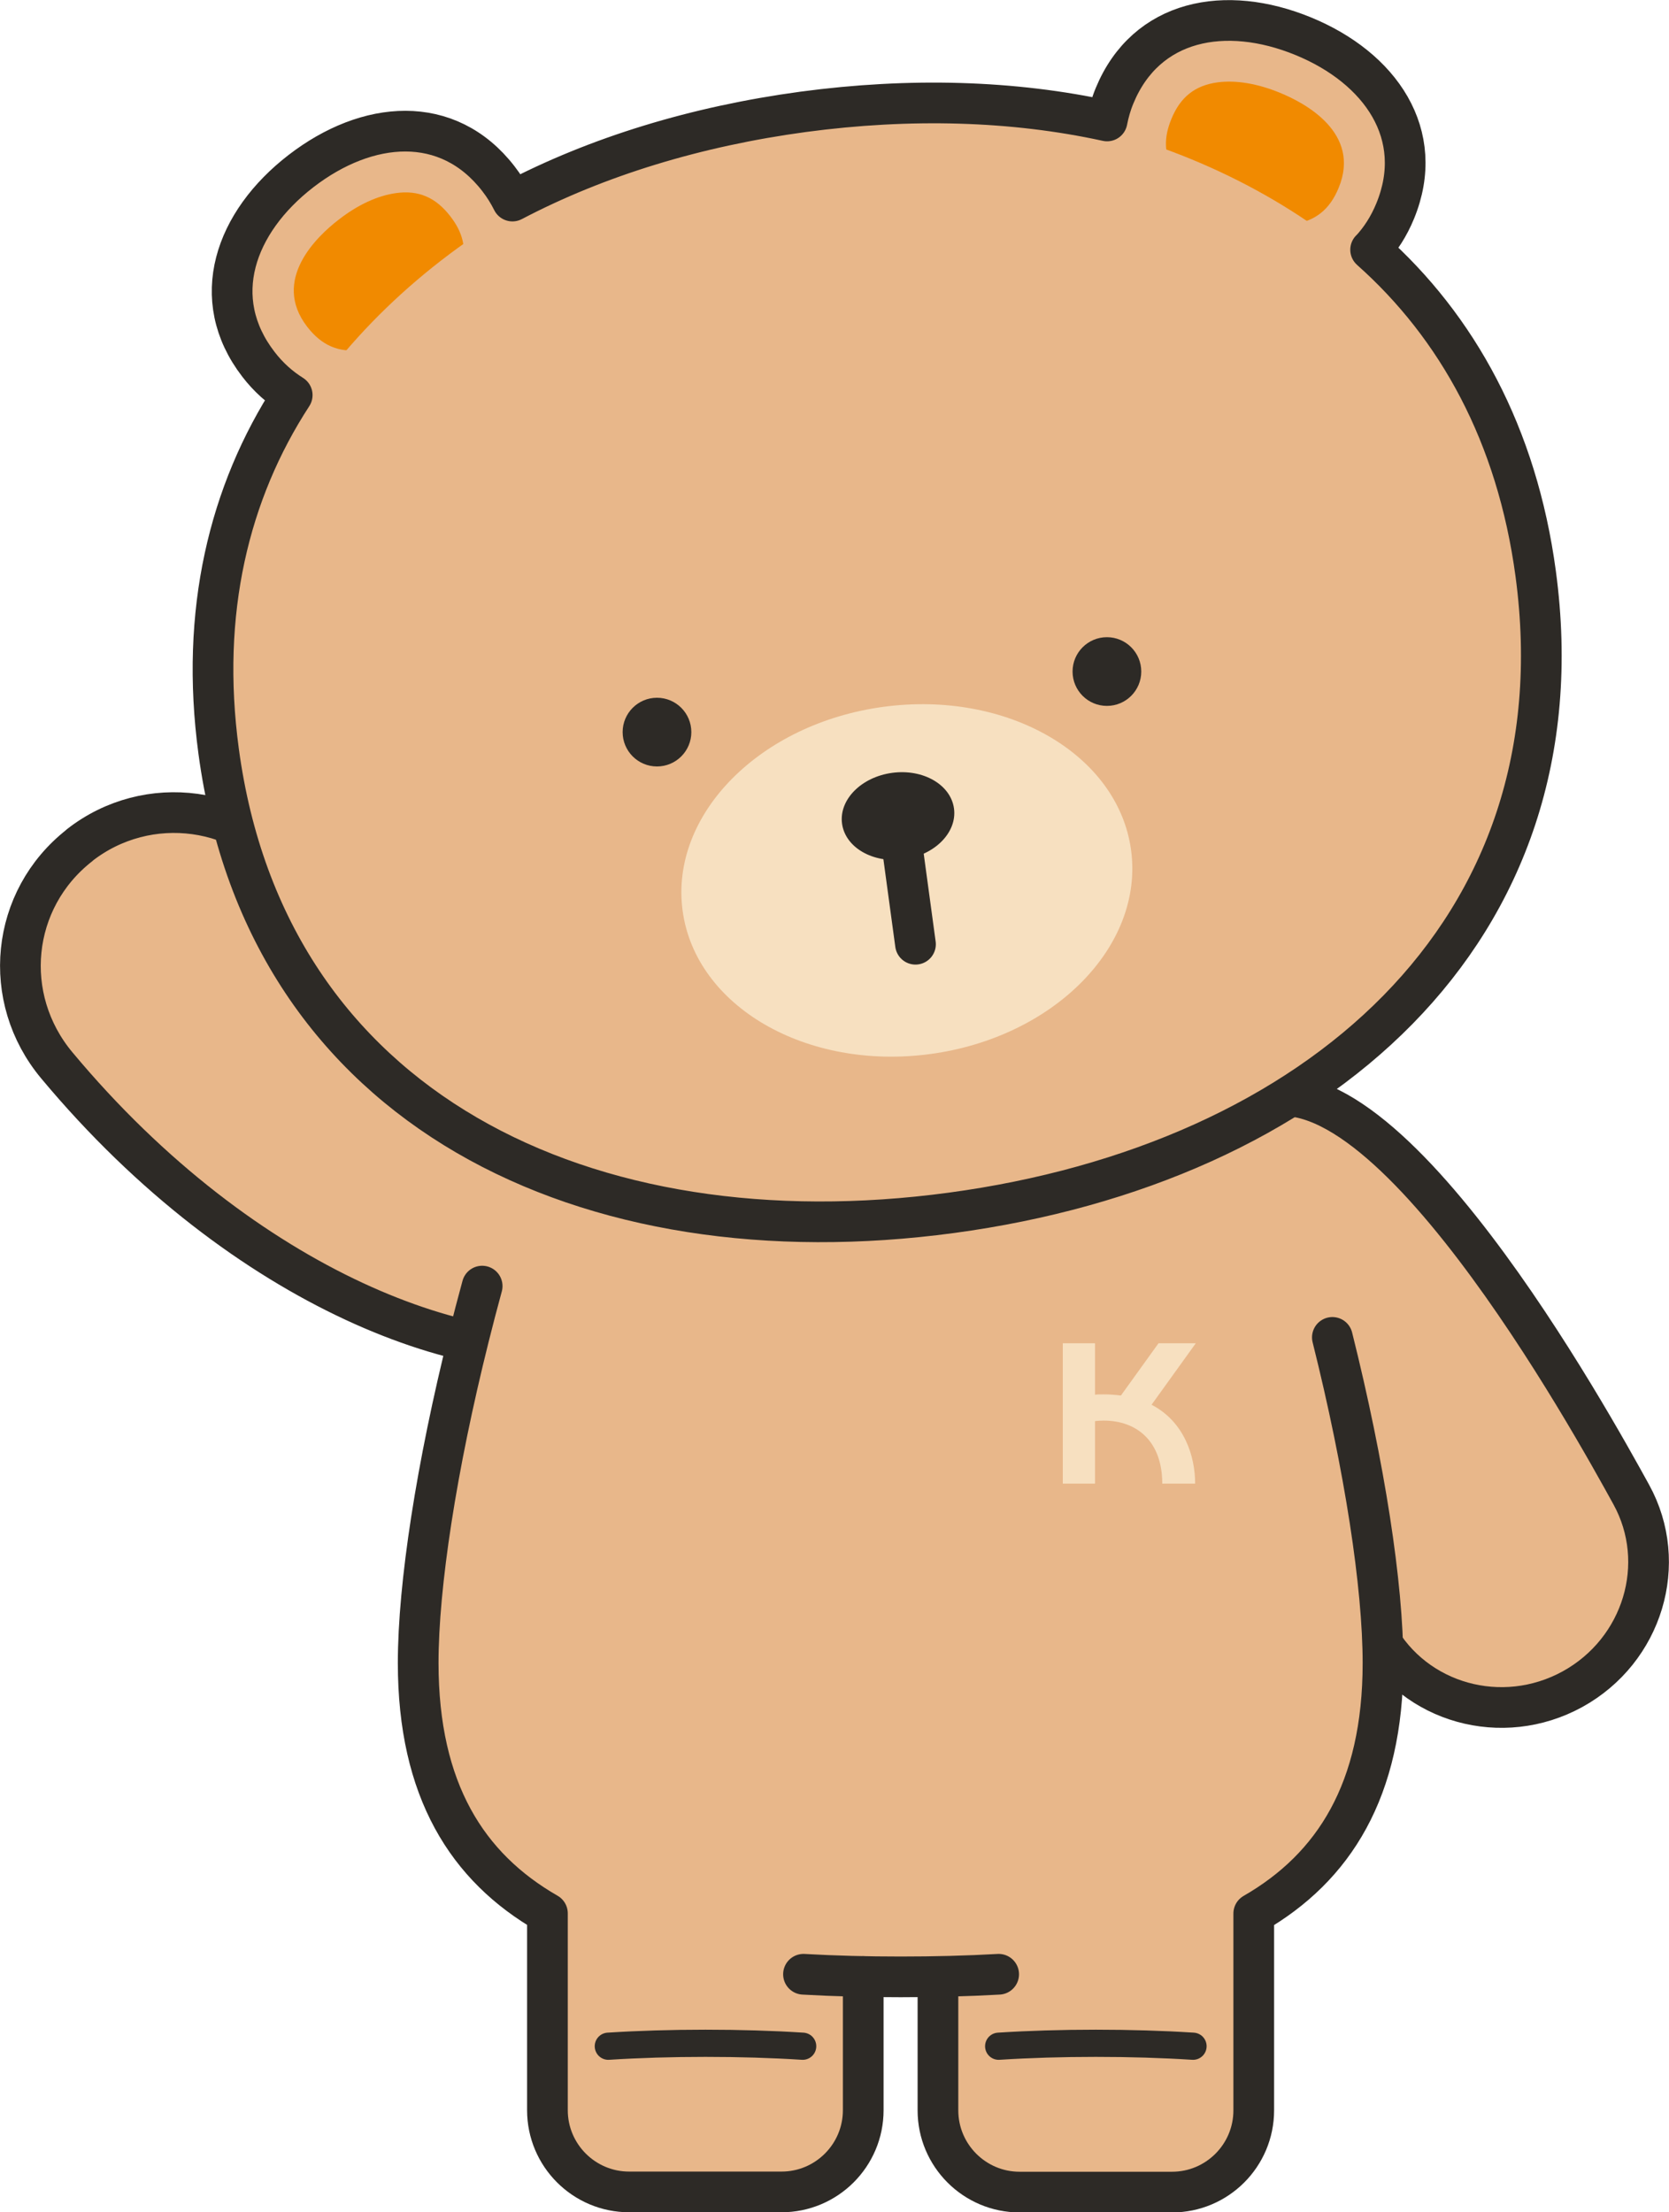 <?xml version="1.0" encoding="UTF-8"?>
<svg id="b" data-name="圖層 2" xmlns="http://www.w3.org/2000/svg" width="102.53" height="135.89" viewBox="0 0 102.53 135.89">
  <defs>
    <style>
      .d, .e, .f {
        fill: #e8b78a;
      }

      .g {
        fill: #f7e0c0;
      }

      .h {
        fill: #f18a00;
      }

      .e, .f, .i {
        stroke: #2d2a26;
        stroke-linecap: round;
        stroke-linejoin: round;
      }

      .e, .i {
        stroke-width: 2.5px;
      }

      .j, .i {
        fill: none;
      }

      .k {
        fill: #2d2a26;
      }

      .f {
        stroke-width: 1.67px;
      }
    </style>
  </defs>
  <g id="c" data-name="b">
    <g>
      <path class="e" d="M4.88,51.92h0c4.19-3.28,10.26-2.45,13.41,1.84,5.4,7.33,14.56,17.39,25.96,20.55,0,0-1.12,7.01-7.09,8.35-7.82,1.76-22.05-3.29-33.67-17.22-3.45-4.13-2.85-10.19,1.39-13.51Z"/>
      <g>
        <path class="e" d="M84.57,100.4c2.33,4.23,7.71,5.73,12.03,3.36,4.32-2.38,5.94-7.73,3.61-11.96-2.33-4.23-15.56-28.29-23.38-23.98-7.82,4.3,5.41,28.36,7.73,32.59Z"/>
        <g>
          <line class="j" x1="79.64" y1="71.37" x2="78.34" y2="72.09"/>
          <line class="j" x1="78.64" y1="71.08" x2="79.35" y2="72.38"/>
        </g>
      </g>
      <path class="d" d="M33.64,109.31h19.4v19.66c0,3.13-2.54,5.67-5.67,5.67h-8.05c-3.13,0-5.67-2.54-5.67-5.67v-19.66h0Z"/>
      <path class="d" d="M57.63,109.31h19.4v19.66c0,3.13-2.54,5.67-5.67,5.67h-8.05c-3.13,0-5.67-2.54-5.67-5.67v-19.66h0Z"/>
      <path class="d" d="M84.97,102.16c0,16.37-13.27,19.28-29.64,19.28s-29.64-2.91-29.64-19.28c0-4.76,1.12-12.05,3.11-20.01,4.86-19.41,14.91-42.74,26.52-42.74s21.66,23.33,26.52,42.74c1.99,7.96,3.11,15.25,3.11,20.01Z"/>
      <g>
        <path class="i" d="M61.35,121.27c-1.94,.11-3.96,.16-6.02,.16s-4.04-.05-5.97-.16"/>
        <path class="f" d="M49.31,125.69c-1.88-.12-3.88-.18-5.97-.18s-4.09,.06-5.97,.18"/>
        <path class="f" d="M73.29,125.69c-1.88-.12-3.88-.18-5.97-.18s-4.09,.06-5.97,.18"/>
        <path class="i" d="M53.03,121.41v8.21c0,2.77-2.25,5.02-5.02,5.02h-9.36c-2.77,0-5.02-2.25-5.02-5.02v-12.09h0c-4.93-2.83-7.94-7.57-7.94-15.38,0-4.76,1.12-12.05,3.11-20.01,.26-1.04,.53-2.08,.82-3.14"/>
        <path class="i" d="M81.85,82.15c1.99,7.96,3.11,15.25,3.11,20.01,0,7.8-3.02,12.55-7.94,15.38h0v12.09c0,2.77-2.25,5.02-5.02,5.02h-9.36c-2.77,0-5.02-2.25-5.02-5.02v-8.21"/>
      </g>
      <g>
        <ellipse class="d" cx="23.26" cy="16.67" rx="9.32" ry="7.79" transform="translate(-5.34 17.69) rotate(-37.67)"/>
        <path class="h" d="M22.19,21.49c-1.38,.19-2.43-.27-3.32-1.42-2.22-2.88,.61-5.56,1.94-6.58,1.18-.92,2.41-1.48,3.53-1.63,1.38-.19,2.43,.27,3.32,1.42,.77,.99,1,1.95,.72,3.02-.31,1.21-1.26,2.48-2.66,3.56-1.18,.92-2.41,1.48-3.53,1.63Z"/>
        <ellipse class="d" cx="77.1" cy="9.42" rx="7.79" ry="9.32" transform="translate(39.09 77.16) rotate(-67.67)"/>
        <path class="h" d="M79.41,13.78c1.38-.19,2.28-.9,2.83-2.25,1.38-3.36-2.06-5.2-3.61-5.83-1.38-.57-2.71-.79-3.84-.64-1.38,.19-2.28,.9-2.83,2.25-.48,1.16-.44,2.15,.1,3.1,.62,1.09,1.87,2.06,3.5,2.73,1.38,.57,2.71,.79,3.84,.64Z"/>
        <ellipse class="d" cx="53.9" cy="40.68" rx="40.82" ry="34.12" transform="translate(-4.95 7.56) rotate(-7.67)"/>
        <ellipse class="g" cx="55.71" cy="54.08" rx="13.9" ry="10.76" transform="translate(-6.72 7.92) rotate(-7.67)"/>
        <circle class="k" cx="40.36" cy="44.97" r="2.11"/>
        <circle class="k" cx="68" cy="41.25" r="2.11"/>
        <g>
          <ellipse class="k" cx="55.17" cy="50.13" rx="3.47" ry="2.68" transform="translate(-6.2 7.81) rotate(-7.67)"/>
          <line class="e" x1="55.17" y1="50.13" x2="56.24" y2="58"/>
        </g>
        <path class="i" d="M84.21,15.34c.6-.65,1.11-1.43,1.5-2.38,1.93-4.7-.9-8.79-5.66-10.74-4.76-1.95-9.64-1.04-11.58,3.66-.22,.53-.36,1.04-.46,1.55-5.76-1.26-12.1-1.44-18.67-.56-6.57,.89-12.64,2.74-17.86,5.48-.23-.46-.51-.92-.86-1.37-3.11-4.03-8.06-3.61-12.13-.47-4.07,3.14-5.72,7.83-2.62,11.86,.62,.81,1.33,1.43,2.08,1.9-3.89,5.98-5.67,13.33-4.52,21.87,2.97,22.08,22.67,31.37,45.01,28.36,22.34-3.01,38.87-17.18,35.9-39.26-1.15-8.54-4.81-15.16-10.14-19.9Z"/>
      </g>
      <g>
        <path class="g" d="M70.74,86.29l2.72-3.78h-2.29l-2.31,3.21c-.33-.04-.68-.07-1.06-.07-.18,0-.36,0-.53,.02v-3.16h-1.98v8.62h1.98v-3.84c.17-.02,.35-.03,.53-.03,2.04,0,3.6,1.27,3.6,3.87h2.02c0-1.68-.66-3.79-2.67-4.84Z"/>
        <circle class="j" cx="68.49" cy="86.81" r="7.44"/>
      </g>
    </g>
  </g>
</svg>